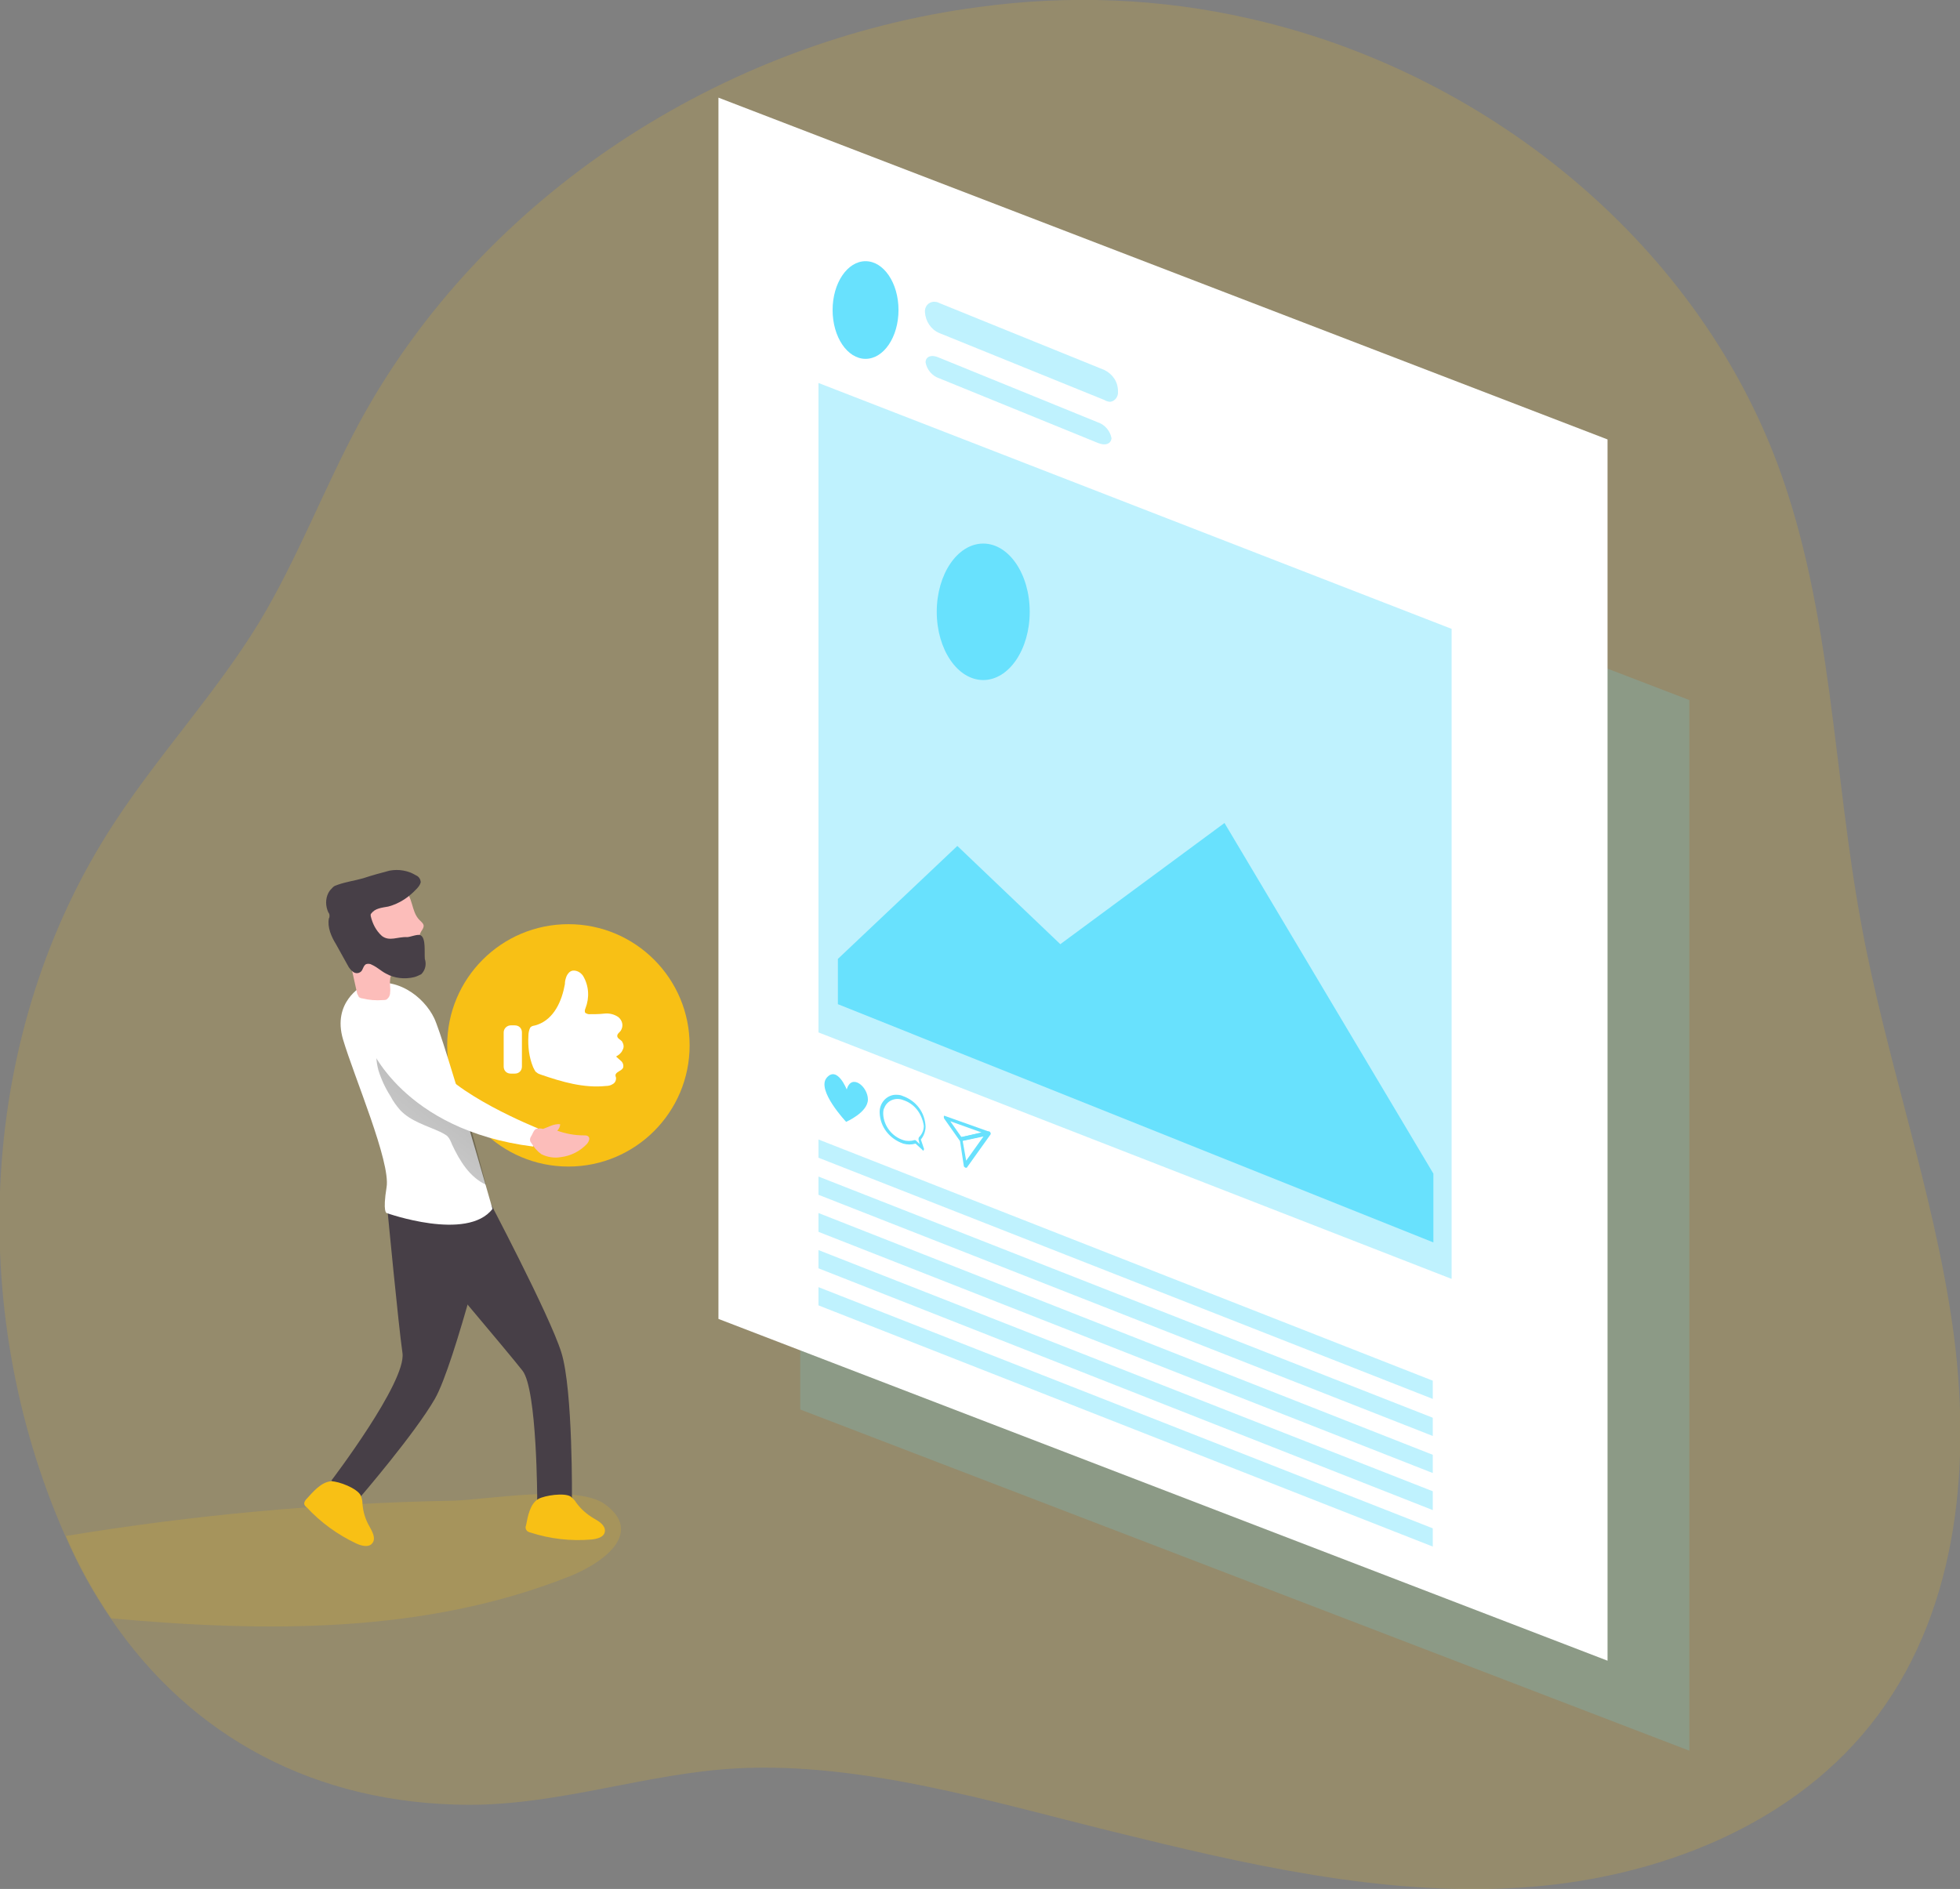 <?xml version="1.0" encoding="utf-8"?>
<!-- Generator: Adobe Illustrator 27.0.0, SVG Export Plug-In . SVG Version: 6.00 Build 0)  -->
<svg version="1.1" id="Layer_1" xmlns="http://www.w3.org/2000/svg" xmlns:xlink="http://www.w3.org/1999/xlink" x="0px" y="0px"
	 viewBox="0 0 333.1 321.1" style="enable-background:new 0 0 333.1 321.1;" xml:space="preserve">
<rect x="0" y="0" width="333.1" height="321.1" fill="#808080" stroke="none"/>
<style type="text/css">
	.st0{opacity:0.18;fill:#F8C015;enable-background:new    ;}
	.st1{opacity:0.18;fill:#68E1FD;enable-background:new    ;}
	.st2{fill:#473F47;}
	.st3{fill:#F8C015;}
	.st4{fill:#FFFFFF;}
	.st5{fill:url(#SVGID_1_);}
	.st6{fill:#FCBDBA;}
	.st7{opacity:0.42;fill:#68E1FD;enable-background:new    ;}
	.st8{fill:#68E1FD;}
</style>
<path class="st0" d="M319.2,291.5c-13.9,18.8-37.8,28-61.2,29.4c-23.3,1.4-46.4-4-69.1-9.6c-20.3-5-42.5-11.8-63.6-10.7
	c-15.3,0.8-29.9,6.2-45.6,6.2c-26.1-0.1-47.2-11.5-60.9-31.7c-3-4.4-5.6-9.1-7.7-14c0-0.1-0.1-0.2-0.1-0.2
	c-16.9-38.4-14.8-85.6,8.4-121c7.7-11.8,17.4-22.2,24.7-34.2c6.5-10.8,11-22.8,17-33.9C82.1,33.1,123,6.9,166.3,1.2
	c15.3-2.1,30.8-1.5,45.8,1.9c39.9,8.9,75.7,37.5,90,75.8c9.3,25,9.4,52.4,14.3,78.6c4.2,22.7,12.1,44.7,15.4,67.6
	S333,272.9,319.2,291.5z"/>
<path class="st0" d="M96.7,268c-24.5,9.7-51.3,9.5-77.8,7.1c-3-4.4-5.6-9.1-7.7-14c21.8-3.6,43.8-5.6,65.8-6
	c5.2-0.1,21.1-2.9,25.8,0.6C109.3,260.4,103,265.5,96.7,268z"/>
<polygon class="st1" points="287.1,297.6 136,239.6 136,61 287.1,119 "/>
<path class="st2" d="M82.6,203.1c0,0,10.8,20.4,12.8,26.8c2,6.4,1.8,25.3,1.8,25.3h-5.9c0,0,0-19-2.5-22.2s-16.4-19.6-16.4-19.6
	L82.6,203.1z"/>
<path class="st2" d="M83.8,205.5c0,0-6.5,26.4-9.9,32.3c-3.4,5.9-12.6,16.6-12.6,16.6l-5-2.7c0,0,12.8-16.8,12.1-21.7
	s-2.5-23.8-2.5-23.8S74.8,201.3,83.8,205.5z"/>
<circle class="st3" cx="96.6" cy="177.7" r="20.6"/>
<path class="st4" d="M61.6,167.6c0,0-5.2,2.7-3.3,9.1s8.1,20.8,7.4,25.1s0,4.4,0,4.4s13.7,4.9,18-0.7c0,0-8.2-28.8-9.9-32.4
	S67.2,165.5,61.6,167.6z"/>
<linearGradient id="SVGID_1_" gradientUnits="userSpaceOnUse" x1="135.1" y1="674.99" x2="87.28" y2="736.75" gradientTransform="matrix(1 0 0 1 -42.36 -510.49)">
	<stop  offset="1.000000e-02" style="stop-color:#000000"/>
	<stop  offset="8.000000e-02" style="stop-color:#000000;stop-opacity:0.69"/>
	<stop  offset="0.21" style="stop-color:#000000;stop-opacity:0.32"/>
	<stop  offset="1" style="stop-color:#000000;stop-opacity:0"/>
</linearGradient>
<path class="st5" d="M64.3,181.9c0.5,1.6,1.2,3.1,2.1,4.5c0.4,0.8,1,1.6,1.6,2.3c1.8,1.9,4.4,2.6,6.8,3.7c0.4,0.2,0.8,0.4,1.2,0.7
	c0.4,0.4,0.6,0.9,0.8,1.4c1.3,2.8,3,5.6,5.8,6.9c-1.2-4.4-2.3-8.8-3.6-13.2c-0.2-0.8-0.5-1.5-0.9-2.2c-0.5-0.6-1.1-1.2-1.8-1.7
	c-3-2.2-5.9-4.4-8.8-6.5c-1-0.7-2.1-1.5-2.9-0.2C63.6,178.6,64,180.7,64.3,181.9z"/>
<path class="st6" d="M71.3,156.4c0.3,0.3,0.7,0.6,0.7,1c0,0.3-0.2,0.6-0.4,0.9c-0.9,1.5-0.1,3.7-1.2,5.1c-0.4,0.5-1,0.8-1.6,1
	c-0.6,0.1-1.2,0.3-1.8,0.6c-0.4,0.4-0.7,1-0.7,1.6c-0.1,0.7,0.1,1.4,0,2.1c0,0.5-0.2,0.9-0.6,1.2c-0.2,0.1-0.4,0.1-0.6,0.1
	c-1.2,0.1-2.4,0-3.6-0.3c-0.2,0-0.3-0.1-0.5-0.2c-0.1-0.2-0.2-0.4-0.3-0.6c-0.5-2.3-1-4.6-1.6-6.9c-0.3-0.8-0.7-1.6-1.1-2.4
	c-0.4-1.2-0.5-2.4-0.4-3.6c0.1-0.9,0.4-1.8,0.9-2.6c0.4-0.7,1-1.4,1.6-1.9c0.5-0.3,1.1-0.5,1.6-0.7c2-0.6,5.1-1.4,6.8,0.3
	C70.3,152.4,69.8,154.9,71.3,156.4z"/>
<path class="st2" d="M71.5,159c-0.4-0.3-1.8,0.3-2.3,0.3c-1.6-0.1-3,0.8-4.3-0.2c-1-0.9-1.6-2.1-1.9-3.4c0-0.1,0-0.1,0-0.2
	c0-0.1,0-0.2,0.1-0.2c0.6-0.9,1.8-1,2.9-1.2c1.9-0.5,3.5-1.6,4.8-3c0.3-0.3,0.6-0.7,0.7-1.1c0-0.5-0.3-1-0.8-1.2
	c-1.3-0.8-2.9-1.1-4.5-0.8c-1.5,0.4-3,0.8-4.5,1.3c-1.4,0.4-2.9,0.6-4.3,1.1c-0.3,0.1-0.6,0.2-0.8,0.4c-0.3,0.3-0.6,0.6-0.8,1
	c-0.5,1-0.5,2.2,0,3.3c0.1,0.1,0.2,0.3,0.2,0.5c0,0.2,0,0.4-0.1,0.5c-0.3,1.5,0.4,3.1,1.2,4.4l2,3.6c0.2,0.4,0.5,0.8,0.9,1.1
	c0.4,0.3,0.9,0.3,1.3,0c0.4-0.3,0.4-1,0.9-1.3c0.3-0.1,0.7-0.1,1,0.1c0.9,0.4,1.6,1.1,2.4,1.5c1.4,0.8,3.2,1,4.8,0.6
	c0.4-0.1,0.8-0.3,1.2-0.5c0.7-0.7,0.9-1.7,0.6-2.6C72.1,161.8,72.4,159.5,71.5,159z"/>
<path class="st4" d="M62.8,177.7c0,0,5.6,14.4,27.8,17.2l0.8-3.1c0,0-14.8-5.9-18-11.8c-0.9-1.7-1.7-3.4-2.4-5.2
	c-0.8-2.6-3.6-4-6.2-3.1c0,0,0,0,0,0c-0.2,0.1-0.4,0.2-0.7,0.3C62.6,172.7,61.6,174.4,62.8,177.7z"/>
<path class="st6" d="M95.2,191.1c0,0.4-0.2,0.8-0.5,1.1c1.4,0.5,2.9,0.8,4.5,0.8c0.3,0,0.6,0,0.8,0.2c0.3,0.3,0.1,0.8-0.2,1.2
	c-1.2,1.3-2.8,2.1-4.5,2.3c-1.1,0.2-2.3,0-3.3-0.5c-0.7-0.5-1.3-1.2-1.7-1.9c-0.3-0.3-0.3-0.8,0-1.2c0.2-0.3,0.4-1,0.8-1.2
	c0.4-0.1,0.8-0.1,1.2,0C93.2,191.6,94.1,191,95.2,191.1z"/>
<path class="st3" d="M52.1,254.8c-0.2,0.2-0.4,0.5-0.4,0.8c0,0.2,0.2,0.5,0.4,0.6c2.4,2.6,5.3,4.7,8.5,6.2c0.9,0.4,2.1,0.7,2.7-0.1
	s0-1.9-0.5-2.8c-0.7-1.2-1.1-2.5-1.2-3.9c0-0.5-0.1-0.9-0.3-1.4c-0.6-1.2-3.7-2.4-5-2.4C54.6,251.9,53.2,253.6,52.1,254.8z"/>
<path class="st3" d="M89.4,259.3c-0.2,0.4,0,0.9,0.4,1.1c0.1,0,0.2,0.1,0.3,0.1c3.4,1.1,6.9,1.5,10.4,1.2c1-0.1,2.2-0.4,2.3-1.4
	s-1-1.7-1.9-2.2c-1.2-0.7-2.2-1.6-3-2.7c-0.2-0.4-0.6-0.7-0.9-1c-1.1-0.7-4.4-0.2-5.5,0.4C90.1,255.6,89.7,257.7,89.4,259.3z"/>
<path class="st4" d="M90.8,181.8c0.1,0.2,0.2,0.4,0.4,0.5c0.2,0.2,0.5,0.3,0.8,0.4c3.5,1.2,7.2,2.3,11,1.9c0.4,0,0.8-0.1,1.1-0.3
	c0.4-0.2,0.6-0.6,0.6-1c0-0.2-0.1-0.3-0.1-0.5c0-0.6,1-0.7,1.3-1.3c0.1-0.4,0-0.8-0.3-1.1c-0.3-0.3-0.6-0.5-0.9-0.8
	c0.5-0.3,0.9-0.6,1.1-1.1c0.3-0.5,0.2-1-0.1-1.5c-0.3-0.3-0.8-0.5-0.8-0.9s0.4-0.6,0.6-0.9c0.5-0.8,0.3-1.7-0.4-2.3
	c-0.7-0.5-1.6-0.7-2.4-0.6c-0.9,0.1-1.7,0.1-2.6,0.1c-0.2,0-0.4-0.1-0.6-0.2c-0.2-0.2-0.1-0.6,0-0.8c0.7-1.8,0.6-3.8-0.4-5.5
	c-0.4-0.6-1.1-1-1.8-0.9c-0.5,0.1-0.8,0.5-1,0.9c-0.2,0.5-0.3,0.9-0.3,1.4c-0.5,2.8-1.8,5.9-4.7,6.9c-0.5,0.2-0.9,0.1-1.2,0.5
	c-0.2,0.4-0.3,0.9-0.3,1.4c-0.1,1.8,0.1,3.6,0.8,5.3L90.8,181.8z"/>
<path class="st4" d="M86.8,174.3h0.7c0.7,0,1.2,0.5,1.2,1.2v5.8c0,0.7-0.5,1.2-1.2,1.2h-0.7c-0.7,0-1.2-0.5-1.2-1.2v-5.8
	C85.6,174.8,86.2,174.3,86.8,174.3z"/>
<polygon class="st4" points="273.2,282.3 122.1,224.2 122.1,16.6 273.2,74.7 "/>
<polygon class="st7" points="246.7,217.4 139.1,175.5 139.1,65.1 246.7,106.9 "/>
<polygon class="st8" points="142.4,163 162.7,143.8 180.2,160.5 208.1,139.9 243.6,199.5 243.6,211.2 142.4,170.7 "/>
<ellipse class="st8" cx="167.1" cy="104" rx="7.9" ry="11.6"/>
<ellipse class="st8" cx="147.1" cy="52.7" rx="5.6" ry="8.3"/>
<path class="st7" d="M187.7,68l-28.1-11.4c-1.4-0.6-2.3-2-2.4-3.5l0,0c-0.1-0.9,0.5-1.7,1.4-1.8c0.3,0,0.7,0,1,0.2l28.1,11.4
	c1.4,0.7,2.3,2,2.3,3.6l0,0c0.1,0.9-0.5,1.7-1.3,1.8c0,0,0,0,0,0C188.4,68.3,188,68.2,187.7,68z"/>
<path class="st7" d="M186.6,75.3l-27-11c-1.2-0.4-2.1-1.5-2.3-2.7l0,0c0-1,1-1.4,2.3-0.8l27,11c1.2,0.4,2.1,1.5,2.3,2.7l0,0
	C188.8,75.5,187.8,75.8,186.6,75.3z"/>
<polygon class="st7" points="243.5,237.8 139.1,196.8 139.1,193.7 243.5,234.7 "/>
<polygon class="st7" points="243.5,244.1 139.1,203.1 139.1,200 243.5,241 "/>
<polygon class="st7" points="243.5,250.4 139.1,209.4 139.1,206.2 243.5,247.3 "/>
<polygon class="st7" points="243.5,256.7 139.1,215.6 139.1,212.5 243.5,253.5 "/>
<polygon class="st7" points="243.5,262.9 139.1,221.9 139.1,218.8 243.5,259.8 "/>
<path class="st8" d="M143.9,185.2c0,0-1.6-4.1-3.4-2s3.3,7.5,3.3,7.5s3.7-1.6,3.7-3.8S144.7,182.4,143.9,185.2z"/>
<path class="st8" d="M156.9,195.6c-0.1,0-0.1,0-0.1-0.1l-1.2-1.1c-0.7,0.2-1.4,0.2-2.1,0c-2.3-0.8-3.9-2.8-4-5.2
	c-0.1-1.6,1.1-3,2.6-3.1c0,0,0,0,0,0c0.5,0,0.9,0,1.3,0.2c2.3,0.8,3.8,2.8,3.9,5.2c0,0.8-0.3,1.6-0.8,2.2l0.5,1.5
	c0.1,0.1,0,0.3-0.1,0.4C157,195.7,157,195.7,156.9,195.6z M153.5,187c-1.2-0.5-2.7,0-3.2,1.3c-0.2,0.3-0.2,0.7-0.2,1.1
	c0.1,2,1.5,3.8,3.4,4.4c0.6,0.2,1.3,0.2,1.9,0c0.1,0,0.2,0,0.3,0.1l0.6,0.6l-0.2-0.8c0-0.1,0-0.3,0.1-0.4c0.5-0.5,0.8-1.2,0.8-1.9
	C156.7,189.3,155.4,187.6,153.5,187z"/>
<path class="st8" d="M163.3,194c-0.1,0-0.1-0.1-0.2-0.1l-2.6-3.7c-0.1-0.1-0.1-0.3-0.1-0.4c0-0.1,0.1-0.2,0.2-0.1l0,0l7.3,2.6
	c0.1,0.1,0.3,0.2,0.3,0.4c0,0.1,0,0.3-0.2,0.3L163.3,194L163.3,194z M161.5,190.6l1.9,2.7l3.4-0.8L161.5,190.6z"/>
<path class="st8" d="M164.1,198.5L164.1,198.5c-0.2-0.1-0.3-0.2-0.3-0.3l-0.7-4.6c0-0.1,0-0.3,0.2-0.3l4.7-1c0.1,0,0.3,0.1,0.3,0.2
	c0.1,0.1,0.1,0.3,0,0.4l-4,5.6C164.2,198.5,164.1,198.5,164.1,198.5z M163.6,193.9l0.6,3.4l3-4.2L163.6,193.9z"/>
</svg>
